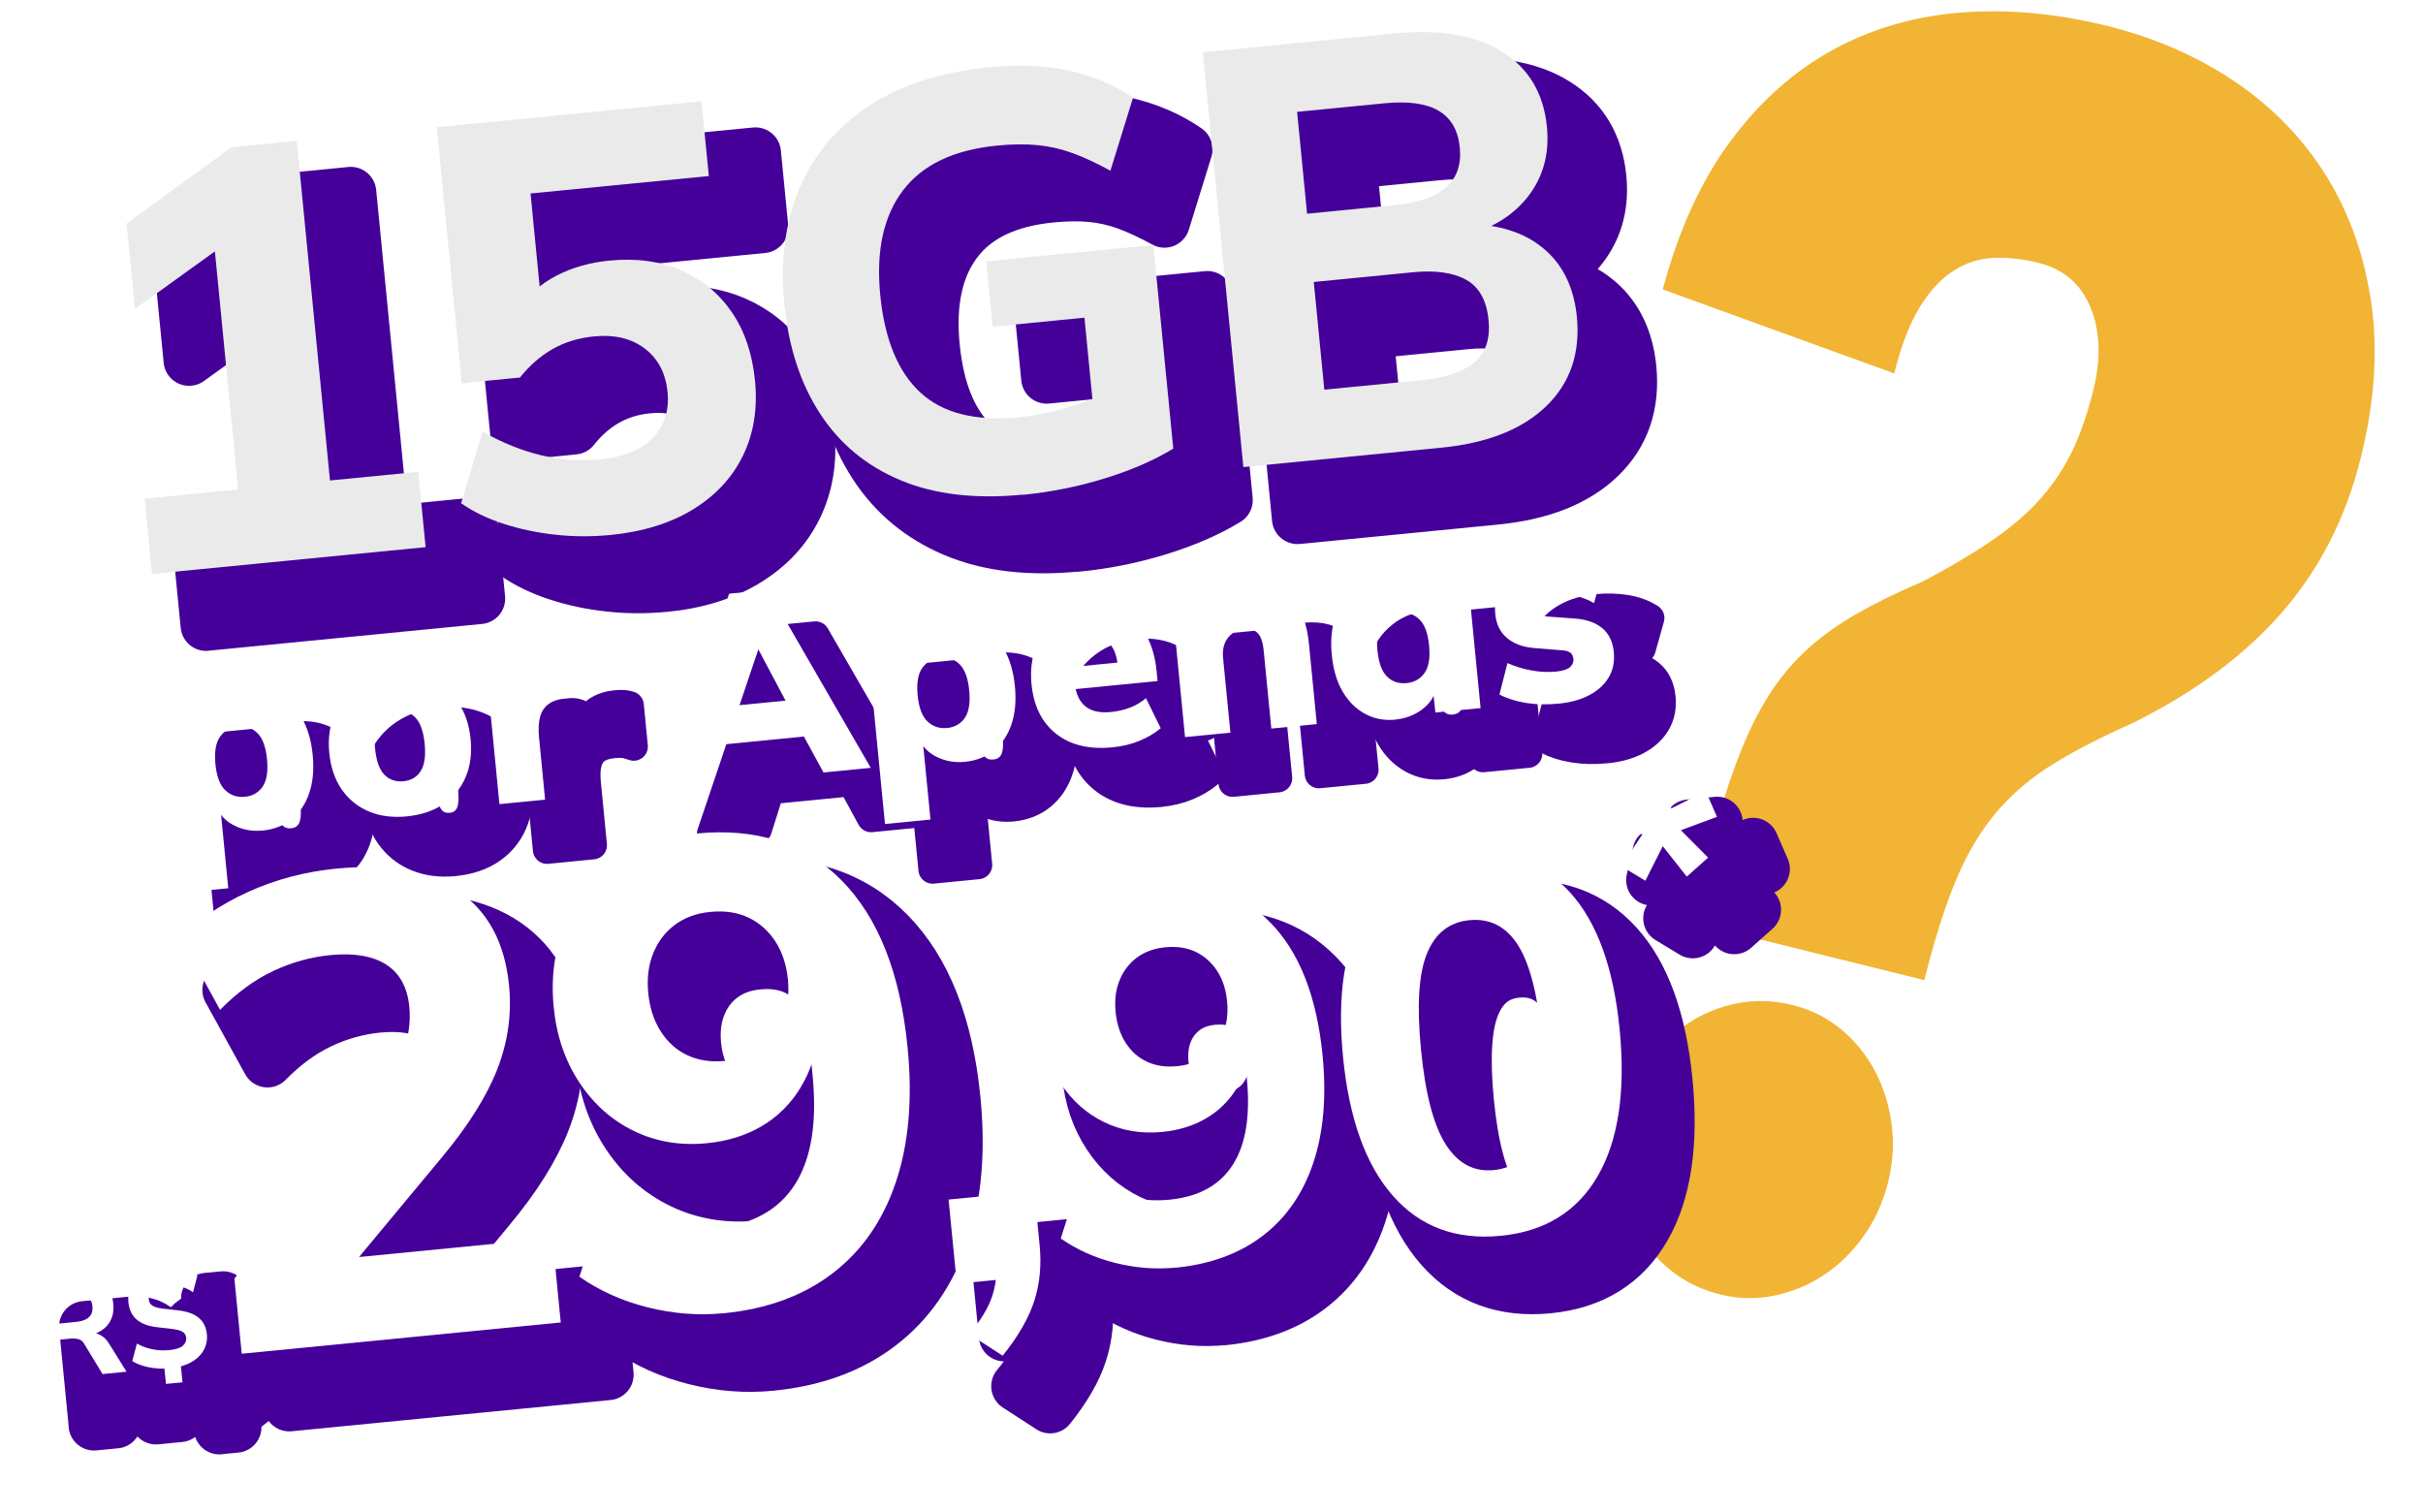<svg width="428" height="267" viewBox="0 0 428 267" fill="none" xmlns="http://www.w3.org/2000/svg">
<path d="M290.76 200.644C291.648 197.117 293.072 193.942 295.032 191.129C297.002 188.327 299.326 186.015 302.024 184.193C304.723 182.382 307.667 181.157 310.869 180.528C314.06 179.899 317.336 179.995 320.688 180.826C323.857 181.615 326.684 183.021 329.168 185.056C331.653 187.091 333.655 189.542 335.186 192.397C336.717 195.263 337.703 198.396 338.163 201.805C338.623 205.214 338.409 208.688 337.521 212.214C336.632 215.752 335.186 218.916 333.184 221.708C331.171 224.51 328.826 226.79 326.138 228.558C323.451 230.327 320.527 231.531 317.379 232.17C314.22 232.809 311.062 232.735 307.892 231.946C304.541 231.115 301.607 229.677 299.08 227.631C296.553 225.586 294.518 223.157 292.976 220.344C291.434 217.531 290.46 214.42 290.042 211.032C289.635 207.633 289.86 204.17 290.749 200.644H290.76ZM302.613 166.176C304.284 159.496 305.836 153.647 307.282 148.629C308.727 143.61 310.226 139.199 311.79 135.374C313.353 131.56 315.077 128.225 316.951 125.402C318.825 122.578 320.998 120.043 323.483 117.816C325.956 115.589 328.837 113.543 332.102 111.668C335.379 109.793 339.266 107.897 343.774 105.968C348.732 103.347 352.908 100.854 356.302 98.499C359.696 96.145 362.513 93.673 364.75 91.084C366.988 88.495 368.809 85.703 370.211 82.709C371.614 79.716 372.803 76.263 373.788 72.343C375.201 66.706 375.041 61.805 373.327 57.629C371.614 53.452 368.552 50.821 364.151 49.734C361.42 49.052 358.808 48.764 356.302 48.849C353.796 48.945 351.441 49.67 349.224 51.055C347.008 52.429 345.005 54.571 343.196 57.469C341.397 60.367 339.876 64.299 338.634 69.263L297.741 54.422C300.547 43.97 304.519 35.244 309.691 28.265C314.852 21.286 320.87 15.906 327.755 12.134C334.64 8.363 342.2 6.157 350.456 5.518C358.701 4.879 367.32 5.667 376.304 7.894C384.667 9.961 392.173 13.242 398.812 17.728C405.451 22.213 410.826 27.754 414.927 34.338C419.028 40.933 421.684 48.434 422.905 56.84C424.115 65.257 423.483 74.42 420.999 84.35C418.397 94.76 413.803 103.752 407.228 111.349C400.654 118.945 391.863 125.487 380.855 130.974C375.276 133.446 370.554 135.875 366.689 138.262C362.812 140.648 359.493 143.472 356.709 146.743C353.925 150.003 351.548 153.977 349.588 158.665C347.618 163.353 345.744 169.266 343.956 176.426L302.613 166.187V166.176Z" fill="white" stroke="white" stroke-width="9" stroke-miterlimit="10"/>
<path d="M286.722 197.34C287.611 193.814 289.035 190.639 290.995 187.826C292.954 185.024 295.289 182.712 297.987 180.89C300.685 179.079 303.63 177.853 306.832 177.225C310.023 176.596 313.299 176.703 316.651 177.523C319.82 178.312 322.647 179.718 325.131 181.753C327.616 183.788 329.618 186.238 331.149 189.094C332.68 191.96 333.665 195.092 334.126 198.502C334.586 201.911 334.372 205.385 333.483 208.911C332.595 212.448 331.149 215.613 329.147 218.404C327.134 221.206 324.789 223.486 322.101 225.255C319.413 227.024 316.49 228.228 313.342 228.867C310.183 229.506 307.024 229.432 303.855 228.643C300.503 227.812 297.569 226.374 295.042 224.328C292.515 222.283 290.481 219.853 288.939 217.041C287.397 214.228 286.423 211.117 286.005 207.718C285.598 204.319 285.823 200.856 286.712 197.33L286.722 197.34ZM298.576 162.873C300.246 156.193 301.799 150.344 303.245 145.325C304.69 140.307 306.189 135.896 307.753 132.071C309.316 128.257 311.04 124.922 312.914 122.099C314.788 119.265 316.961 116.739 319.435 114.513C321.908 112.286 324.789 110.24 328.055 108.365C331.331 106.49 335.218 104.593 339.726 102.665C344.684 100.044 348.86 97.551 352.254 95.196C355.649 92.841 358.465 90.37 360.703 87.781C362.941 85.192 364.761 82.4 366.164 79.406C367.566 76.412 368.755 72.96 369.74 69.039C371.153 63.403 370.993 58.502 369.28 54.325C367.566 50.149 364.504 47.517 360.103 46.431C357.373 45.759 354.76 45.461 352.254 45.546C349.759 45.632 347.393 46.367 345.187 47.752C342.971 49.126 340.957 51.268 339.159 54.166C337.36 57.064 335.839 60.995 334.597 65.96L293.704 51.118C296.509 40.666 300.482 31.941 305.654 24.962C310.815 17.983 316.833 12.603 323.718 8.831C330.603 5.059 338.163 2.854 346.418 2.215C354.663 1.575 363.283 2.364 372.267 4.591C380.63 6.668 388.136 9.939 394.775 14.425C401.414 18.91 406.789 24.45 410.89 31.035C414.991 37.63 417.647 45.131 418.867 53.537C420.077 61.954 419.446 71.117 416.961 81.047C414.359 91.456 409.766 100.449 403.191 108.045C396.617 115.642 387.826 122.184 376.818 127.671C371.239 130.143 366.517 132.572 362.651 134.959C358.775 137.345 355.456 140.169 352.672 143.439C349.888 146.7 347.511 150.674 345.551 155.362C343.581 160.05 341.707 165.963 339.919 173.123L298.565 162.884L298.576 162.873Z" fill="#F1B434"/>
<g filter="url(#filter0_d_2757_137)">
<path d="M29.399 103.469L28.093 90.165L44.613 88.545L40.068 42.082L47.659 41.343L26.392 56.651L24.915 41.575L43.428 28.109L54.968 26.975L60.839 86.955L76.427 85.426L77.733 98.731L29.409 103.459L29.399 103.469Z" fill="#440099" stroke="#440099" stroke-width="9" stroke-linejoin="round"/>
<path d="M110.357 96.594C107.098 96.908 103.869 96.898 100.65 96.544C97.431 96.2 94.374 95.552 91.489 94.61C88.594 93.668 86.104 92.463 83.999 90.985L87.794 78.339C91.277 80.303 94.728 81.701 98.17 82.521C101.611 83.341 105.124 83.574 108.727 83.219C112.746 82.825 115.783 81.569 117.848 79.443C119.913 77.317 120.783 74.623 120.469 71.363C120.145 68.032 118.809 65.47 116.461 63.678C114.113 61.876 111.106 61.157 107.432 61.522C104.729 61.785 102.3 62.534 100.144 63.759C97.988 64.984 96.075 66.655 94.394 68.781L84.11 69.794L79.686 24.576L126.452 20L127.747 33.202L96.257 36.28L98.2 56.135L94.354 56.51C95.933 54.12 98.109 52.207 100.873 50.779C103.636 49.352 106.754 48.471 110.215 48.137C114.922 47.671 119.123 48.248 122.818 49.838C126.502 51.437 129.488 53.888 131.776 57.198C134.054 60.509 135.43 64.549 135.906 69.338C136.392 74.259 135.683 78.663 133.79 82.561C131.897 86.459 128.952 89.628 124.964 92.079C120.975 94.529 116.097 96.048 110.347 96.605L110.357 96.594Z" fill="#440099" stroke="#440099" stroke-width="9" stroke-linejoin="round"/>
<path d="M183.208 89.466C174.826 90.286 167.619 89.436 161.607 86.915C155.594 84.394 150.846 80.465 147.395 75.139C143.933 69.814 141.838 63.374 141.099 55.821C140.34 48.065 141.261 41.181 143.852 35.197C146.443 29.203 150.553 24.383 156.181 20.718C161.799 17.053 168.803 14.815 177.185 13.995C182.519 13.469 187.277 13.671 191.457 14.592C195.638 15.514 199.383 17.104 202.683 19.372L198.695 32.25C196.326 30.944 194.13 29.922 192.095 29.172C190.06 28.423 187.985 27.947 185.87 27.735C183.754 27.522 181.345 27.552 178.642 27.816C171.02 28.565 165.493 31.197 162.052 35.733C158.61 40.269 157.274 46.415 158.033 54.181C158.803 62.017 161.161 67.769 165.129 71.434C169.087 75.109 174.948 76.557 182.712 75.797C185.202 75.555 187.783 75.038 190.425 74.258C193.067 73.479 195.749 72.527 198.431 71.424L196.022 77.853L194.099 58.211L177.883 59.8L176.749 48.258L206.266 45.372L209.789 81.336C206.357 83.421 202.298 85.183 197.612 86.621C192.925 88.059 188.127 89.021 183.208 89.496V89.466Z" fill="#440099" stroke="#440099" stroke-width="9" stroke-linejoin="round"/>
<path d="M222.178 84.596L215.011 11.312L248.789 8.002C256.827 7.212 263.193 8.285 267.89 11.221C272.587 14.158 275.219 18.572 275.796 24.454C276.231 28.889 275.3 32.757 273.002 36.068C270.704 39.368 267.354 41.768 262.951 43.246L262.799 41.687C268.133 41.93 272.395 43.479 275.583 46.314C278.762 49.149 280.594 53.068 281.09 58.059C281.717 64.509 279.905 69.774 275.654 73.864C271.403 77.954 265.228 80.395 257.12 81.184L222.198 84.606L222.178 84.596ZM233.434 39.844L248.81 38.336C253.031 37.921 256.098 36.868 258.001 35.177C259.894 33.486 260.703 31.157 260.41 28.17C260.116 25.123 258.871 22.956 256.675 21.66C254.488 20.374 251.279 19.929 247.048 20.344L231.673 21.852L233.434 39.834V39.844ZM236.471 70.918L253.932 69.207C257.95 68.812 260.956 67.779 262.971 66.118C264.975 64.448 265.815 61.957 265.491 58.626C265.157 55.163 263.831 52.784 261.544 51.508C259.246 50.233 256.098 49.787 252.079 50.182L234.618 51.893L236.481 70.918H236.471Z" fill="#440099" stroke="#440099" stroke-width="9" stroke-linejoin="round"/>
</g>
<g filter="url(#filter1_d_2757_137)">
<path d="M44.087 241.33L42.791 228.056L66.194 198.259C69.129 194.603 71.174 191.363 72.348 188.549C73.522 185.734 73.968 182.889 73.684 180.013C73.35 176.601 71.994 174.121 69.605 172.592C67.226 171.063 63.937 170.506 59.746 170.911C56.254 171.255 52.883 172.187 49.623 173.726C46.364 175.265 43.236 177.543 40.25 180.58L33.246 167.864C36.383 164.654 40.362 161.961 45.2 159.754C50.038 157.556 55.211 156.19 60.718 155.653C69.949 154.752 77.166 156.078 82.379 159.642C87.582 163.206 90.558 168.755 91.297 176.287C91.793 181.33 91.095 186.261 89.222 191.07C87.339 195.879 84.09 201.053 79.464 206.601L60.545 229.372L60.09 224.715L98.97 220.908L100.427 235.812L44.097 241.33H44.087Z" fill="#440099" stroke="#440099" stroke-width="9" stroke-linejoin="round"/>
<path d="M129.165 234.171C124.741 234.607 120.277 234.262 115.783 233.128C111.289 232.005 107.27 230.202 103.737 227.722L108.131 213.77C111.248 215.977 114.467 217.496 117.808 218.346C121.138 219.197 124.478 219.46 127.818 219.126C134.256 218.498 138.923 215.926 141.808 211.411C144.692 206.895 145.735 200.486 144.925 192.183L144.207 184.853L145.948 184.681C145.593 188.245 144.53 191.464 142.779 194.34C141.018 197.215 138.74 199.473 135.926 201.124C133.112 202.774 129.883 203.776 126.229 204.131C121.573 204.586 117.291 203.867 113.384 201.984C109.477 200.091 106.258 197.236 103.727 193.408C101.197 189.581 99.689 185.147 99.193 180.104C98.656 174.596 99.385 169.625 101.379 165.2C103.373 160.776 106.369 157.171 110.368 154.387C114.366 151.603 119.042 149.952 124.397 149.426C135.026 148.383 143.579 151.157 150.067 157.728C156.546 164.309 160.433 174.151 161.708 187.263C162.599 196.345 161.9 204.272 159.623 211.036C157.345 217.799 153.62 223.166 148.448 227.114C143.275 231.073 136.848 233.422 129.165 234.171ZM129.387 189.601C131.948 189.348 134.084 188.609 135.815 187.384C137.536 186.159 138.821 184.488 139.672 182.362C140.522 180.246 140.816 177.867 140.562 175.224C140.299 172.582 139.55 170.324 138.315 168.451C137.08 166.577 135.491 165.18 133.558 164.269C131.624 163.358 129.387 163.034 126.827 163.287C124.417 163.52 122.363 164.269 120.642 165.535C118.921 166.8 117.635 168.471 116.785 170.557C115.935 172.642 115.631 175.001 115.894 177.634C116.147 180.276 116.907 182.555 118.152 184.468C119.397 186.382 120.986 187.779 122.909 188.65C124.832 189.52 126.999 189.834 129.408 189.601H129.387Z" fill="#440099" stroke="#440099" stroke-width="9" stroke-linejoin="round"/>
<path d="M178.501 241.674L172.59 237.847C174.604 235.457 175.95 233.25 176.629 231.215C177.307 229.18 177.54 227.074 177.327 224.907L180.718 227.955L170.403 228.967L168.946 214.094L184.089 212.615L185.03 222.184C185.374 225.717 185.05 228.998 184.069 232.035C183.087 235.072 181.224 238.282 178.491 241.684L178.501 241.674Z" fill="#440099" stroke="#440099" stroke-width="9" stroke-linejoin="round"/>
<path d="M209.06 226.112C205.528 226.456 201.965 226.183 198.381 225.282C194.788 224.381 191.589 222.943 188.765 220.969L192.267 209.831C194.758 211.593 197.329 212.808 199.991 213.486C202.653 214.165 205.315 214.367 207.977 214.114C213.119 213.608 216.844 211.553 219.142 207.958C221.45 204.354 222.28 199.241 221.622 192.609L221.045 186.757L222.442 186.625C222.159 189.47 221.319 192.032 219.912 194.33C218.505 196.628 216.682 198.431 214.435 199.747C212.188 201.063 209.607 201.863 206.702 202.147C202.987 202.511 199.566 201.944 196.448 200.425C193.33 198.917 190.759 196.639 188.745 193.581C186.72 190.523 185.516 186.99 185.121 182.96C184.686 178.566 185.273 174.597 186.862 171.063C188.451 167.529 190.85 164.654 194.039 162.437C197.227 160.219 200.963 158.893 205.234 158.478C213.717 157.648 220.549 159.855 225.722 165.099C230.894 170.344 233.992 178.211 235.014 188.68C235.723 195.93 235.166 202.258 233.354 207.654C231.542 213.051 228.566 217.334 224.436 220.493C220.306 223.652 215.174 225.525 209.04 226.132L209.06 226.112ZM209.232 190.543C211.277 190.341 212.988 189.754 214.364 188.772C215.741 187.789 216.763 186.453 217.442 184.762C218.12 183.071 218.353 181.168 218.15 179.062C217.948 176.956 217.351 175.154 216.359 173.655C215.367 172.157 214.101 171.043 212.563 170.324C211.024 169.605 209.232 169.342 207.188 169.534C205.265 169.727 203.625 170.324 202.248 171.326C200.882 172.339 199.849 173.675 199.171 175.336C198.493 176.996 198.25 178.879 198.462 180.985C198.665 183.091 199.272 184.914 200.264 186.443C201.256 187.972 202.521 189.085 204.06 189.774C205.599 190.472 207.329 190.726 209.243 190.533L209.232 190.543Z" fill="#440099" stroke="#440099" stroke-width="9" stroke-linejoin="round"/>
<path d="M266.474 220.493C258.609 221.262 252.262 218.913 247.444 213.446C242.626 207.978 239.68 199.787 238.617 188.883C237.554 177.978 238.86 169.483 242.545 163.398C246.229 157.313 251.979 153.891 259.783 153.122C267.648 152.352 273.964 154.6 278.732 159.855C283.5 165.109 286.415 173.159 287.478 184.003C288.551 194.968 287.265 203.604 283.631 209.902C279.997 216.2 274.278 219.733 266.474 220.493ZM265.249 208.889C268.843 208.535 271.343 206.49 272.76 202.754C274.177 199.018 274.501 193.277 273.752 185.531C272.993 177.786 271.566 172.298 269.47 169.058C267.375 165.828 264.52 164.38 260.937 164.735C257.404 165.079 254.914 167.043 253.447 170.628C251.979 174.212 251.635 179.872 252.394 187.617C253.153 195.363 254.6 200.931 256.746 204.313C258.892 207.705 261.727 209.224 265.259 208.879L265.249 208.889Z" fill="#440099" stroke="#440099" stroke-width="9" stroke-linejoin="round"/>
<path d="M292.012 157.769L287.761 155.197L291.506 149.568L284.745 148.444L285.858 143.604L292.407 145.467L291.365 138.714L296.335 138.228L296.567 145.012L302.681 141.954L304.665 146.49L298.288 148.849L303.107 153.689L299.331 157.05L295.09 151.674L292.023 157.769H292.012Z" fill="#440099" stroke="#440099" stroke-width="9" stroke-linejoin="round"/>
</g>
<g filter="url(#filter2_d_2757_137)">
<path d="M9.63 244.701L7.93 227.317L15.815 226.547C17.769 226.355 19.327 226.669 20.471 227.499C21.625 228.319 22.283 229.565 22.445 231.225C22.546 232.309 22.405 233.27 22 234.09C21.595 234.921 20.967 235.589 20.107 236.095C19.246 236.601 18.194 236.915 16.959 237.037L17.181 236.47L18.214 236.369C18.922 236.298 19.57 236.429 20.168 236.753C20.765 237.077 21.271 237.573 21.686 238.252L24.783 243.223L20.542 243.638L17.303 238.302C17.06 237.857 16.726 237.584 16.291 237.472C15.855 237.361 15.37 237.33 14.823 237.381L12.799 237.584L13.457 244.337L9.61 244.712L9.63 244.701ZM12.546 234.759L15.926 234.425C16.928 234.323 17.677 234.05 18.163 233.584C18.649 233.118 18.852 232.491 18.771 231.681C18.69 230.871 18.366 230.304 17.809 229.96C17.242 229.615 16.463 229.494 15.461 229.595L12.08 229.929L12.556 234.759H12.546Z" fill="#440099" stroke="#440099" stroke-width="9" stroke-linejoin="round"/>
<path d="M31.757 245.4L31.433 242.119L32.131 242.646C30.947 242.727 29.793 242.656 28.689 242.433C27.576 242.21 26.625 241.846 25.805 241.35L26.625 238.262C27.414 238.717 28.305 239.051 29.297 239.254C30.289 239.456 31.301 239.517 32.334 239.416C33.487 239.305 34.287 239.041 34.733 238.646C35.178 238.241 35.38 237.776 35.33 237.229C35.289 236.783 35.077 236.439 34.702 236.196C34.328 235.953 33.71 235.781 32.83 235.68L30.056 235.356C28.507 235.153 27.333 234.698 26.523 233.969C25.714 233.24 25.248 232.237 25.116 230.952C25.015 229.969 25.177 229.058 25.572 228.238C25.967 227.418 26.584 226.729 27.404 226.183C28.224 225.626 29.206 225.241 30.36 225.008L29.783 225.464L29.479 222.335L32.414 222.052L32.718 225.18L32.06 224.826C33.032 224.785 33.994 224.877 34.935 225.099C35.876 225.322 36.676 225.707 37.324 226.223L36.544 229.19C35.886 228.704 35.137 228.37 34.307 228.187C33.477 228.005 32.597 227.955 31.676 228.046C30.674 228.147 29.914 228.42 29.408 228.866C28.892 229.311 28.669 229.848 28.73 230.476C28.77 230.921 28.973 231.265 29.327 231.529C29.681 231.782 30.279 231.964 31.119 232.065L33.892 232.389C35.482 232.561 36.706 232.997 37.547 233.695C38.387 234.394 38.873 235.366 38.994 236.611C39.085 237.563 38.933 238.444 38.528 239.234C38.123 240.023 37.526 240.692 36.737 241.228C35.947 241.765 34.996 242.16 33.892 242.413L34.358 241.795L34.682 245.096L31.747 245.38L31.757 245.4Z" fill="#440099" stroke="#440099" stroke-width="9" stroke-linejoin="round"/>
</g>
<g filter="url(#filter3_d_2757_137)">
<path d="M33.701 158.731L31.029 131.394C30.927 130.341 30.786 129.268 30.624 128.184C30.452 127.101 30.259 126.038 30.037 124.995L37.8 124.236L38.711 128.387L38.256 128.427C38.57 126.949 39.39 125.714 40.736 124.701C42.082 123.689 43.641 123.102 45.412 122.929C47.427 122.737 49.228 123.061 50.818 123.912C52.407 124.762 53.713 126.078 54.735 127.86C55.757 129.642 56.395 131.809 56.648 134.36C56.901 136.942 56.699 139.19 56.051 141.104C55.403 143.017 54.381 144.556 52.974 145.71C51.567 146.865 49.856 147.543 47.842 147.746C46.101 147.918 44.471 147.654 42.983 146.946C41.485 146.247 40.442 145.235 39.865 143.908L40.361 143.858L41.738 157.941L33.701 158.731ZM44.613 141.792C45.999 141.66 47.052 141.063 47.791 140C48.52 138.937 48.783 137.317 48.571 135.14C48.358 132.963 47.791 131.424 46.87 130.523C45.949 129.622 44.795 129.247 43.408 129.379C42.082 129.511 41.04 130.108 40.28 131.171C39.521 132.234 39.248 133.854 39.461 136.031C39.673 138.208 40.26 139.747 41.212 140.638C42.163 141.539 43.307 141.914 44.623 141.782L44.613 141.792Z" fill="#440099" stroke="#440099" stroke-width="5" stroke-linejoin="round"/>
<path d="M73.299 145.255C70.769 145.498 68.522 145.214 66.558 144.384C64.594 143.554 63.005 142.268 61.78 140.516C60.566 138.765 59.827 136.618 59.574 134.067C59.321 131.515 59.624 129.268 60.485 127.313C61.345 125.359 62.651 123.79 64.422 122.595C66.194 121.4 68.34 120.682 70.86 120.439C73.391 120.196 75.638 120.479 77.601 121.309C79.565 122.14 81.154 123.415 82.349 125.157C83.553 126.888 84.282 129.045 84.535 131.627C84.778 134.148 84.485 136.385 83.644 138.35C82.804 140.314 81.499 141.893 79.737 143.088C77.966 144.283 75.82 145.002 73.299 145.245V145.255ZM72.692 139.048C74.018 138.917 75.02 138.329 75.709 137.266C76.397 136.213 76.63 134.593 76.417 132.416C76.205 130.24 75.658 128.701 74.777 127.799C73.897 126.898 72.814 126.503 71.518 126.635C70.131 126.767 69.089 127.364 68.39 128.427C67.692 129.48 67.449 131.1 67.661 133.277C67.874 135.454 68.421 136.993 69.301 137.894C70.182 138.795 71.305 139.18 72.692 139.048Z" fill="#440099" stroke="#440099" stroke-width="5" stroke-linejoin="round"/>
<path d="M89.626 143.088L87.946 125.876C87.844 124.782 87.703 123.699 87.541 122.615C87.369 121.532 87.176 120.469 86.954 119.426L94.717 118.667L96.337 125.906L95.112 125.977C95.244 124.205 95.568 122.706 96.084 121.481C96.6 120.256 97.339 119.304 98.291 118.626C99.242 117.948 100.396 117.553 101.752 117.421C102.38 117.361 102.866 117.34 103.18 117.371C103.504 117.401 103.848 117.482 104.232 117.593L104.941 124.873C104.182 124.6 103.564 124.438 103.099 124.397C102.623 124.347 102.036 124.357 101.348 124.428C100.082 124.549 99.08 124.873 98.341 125.4C97.602 125.926 97.096 126.686 96.833 127.668C96.56 128.65 96.499 129.865 96.641 131.292L97.714 142.298L89.636 143.088H89.626Z" fill="#440099" stroke="#440099" stroke-width="5" stroke-linejoin="round"/>
<path d="M118.607 140.253L130.197 105.919L137.06 105.251L155.219 136.679L146.868 137.499L142.141 128.822L145.583 130.938L126.897 132.771L129.822 130.037L126.867 139.463L118.607 140.273V140.253ZM134.448 114.495L130.48 127.971L128.962 125.906L142.192 124.61L141.281 126.908L134.681 114.465L134.458 114.485L134.448 114.495Z" fill="#440099" stroke="#440099" stroke-width="5" stroke-linejoin="round"/>
<path d="M157.73 146.591L155.057 119.254C154.956 118.201 154.814 117.128 154.653 116.044C154.48 114.961 154.288 113.898 154.065 112.855L161.829 112.096L162.74 116.247L162.285 116.287C162.599 114.809 163.429 113.574 164.765 112.561C166.111 111.549 167.67 110.962 169.441 110.79C171.456 110.597 173.257 110.921 174.847 111.772C176.436 112.622 177.742 113.938 178.764 115.72C179.786 117.502 180.424 119.669 180.677 122.221C180.93 124.802 180.728 127.05 180.08 128.964C179.432 130.877 178.41 132.416 177.003 133.571C175.596 134.725 173.885 135.403 171.871 135.606C170.13 135.778 168.5 135.515 167.012 134.806C165.514 134.107 164.471 133.095 163.894 131.768L164.39 131.718L165.767 145.801L157.73 146.591ZM168.652 129.652C170.038 129.521 171.091 128.923 171.83 127.86C172.559 126.797 172.822 125.177 172.61 123C172.397 120.823 171.83 119.284 170.909 118.383C169.988 117.482 168.834 117.107 167.447 117.239C166.121 117.371 165.079 117.968 164.319 119.031C163.56 120.094 163.287 121.714 163.499 123.891C163.712 126.068 164.299 127.607 165.251 128.498C166.202 129.389 167.346 129.774 168.662 129.642L168.652 129.652Z" fill="#440099" stroke="#440099" stroke-width="5" stroke-linejoin="round"/>
<path d="M197.966 133.044C193.816 133.449 190.475 132.659 187.955 130.655C185.434 128.66 183.987 125.744 183.612 121.917C183.38 119.487 183.643 117.3 184.432 115.336C185.212 113.371 186.426 111.782 188.066 110.557C189.706 109.332 191.7 108.603 194.048 108.37C196.366 108.147 198.361 108.481 200.031 109.382C201.701 110.283 203.007 111.61 203.948 113.351C204.889 115.093 205.487 117.178 205.719 119.608L205.892 121.33L190.496 122.838L190.111 118.92L199.585 117.988L198.887 118.717C198.715 116.946 198.259 115.66 197.531 114.87C196.802 114.08 195.85 113.736 194.676 113.857C193.32 113.989 192.338 114.607 191.73 115.7C191.123 116.794 190.921 118.414 191.133 120.56L191.214 121.4C191.417 123.456 192.054 124.914 193.127 125.785C194.2 126.655 195.698 126.989 197.622 126.807C198.796 126.696 199.899 126.443 200.942 126.058C201.984 125.673 202.956 125.106 203.857 124.357L206.469 129.662C205.406 130.553 204.14 131.292 202.703 131.89C201.266 132.487 199.676 132.872 197.966 133.034V133.044Z" fill="#440099" stroke="#440099" stroke-width="5" stroke-linejoin="round"/>
<path d="M210.73 131.232L209.039 113.969C208.938 112.916 208.796 111.843 208.634 110.759C208.462 109.676 208.27 108.613 208.047 107.57L215.811 106.81L216.661 110.871L216.165 110.921C216.773 109.382 217.724 108.137 219.01 107.185C220.295 106.223 221.834 105.656 223.605 105.484C226.308 105.221 228.413 105.849 229.891 107.367C231.379 108.886 232.29 111.367 232.624 114.819L234.011 128.954L225.974 129.743L224.628 115.984C224.476 114.465 224.122 113.422 223.545 112.865C222.978 112.308 222.219 112.075 221.287 112.167C219.992 112.298 219 112.815 218.301 113.736C217.603 114.657 217.319 115.822 217.461 117.259L218.757 130.462L210.72 131.252L210.73 131.232Z" fill="#440099" stroke="#440099" stroke-width="5" stroke-linejoin="round"/>
<path d="M247.889 128.154C245.935 128.346 244.154 128.012 242.544 127.141C240.935 126.271 239.619 124.975 238.586 123.223C237.554 121.471 236.906 119.305 236.653 116.723C236.4 114.171 236.612 111.924 237.291 109.97C237.969 108.015 239.011 106.476 240.439 105.332C241.856 104.188 243.536 103.52 245.459 103.338C247.261 103.166 248.921 103.439 250.44 104.168C251.958 104.897 253.011 105.96 253.598 107.347L253.142 107.388L253.223 103.145L260.987 102.386C260.967 103.459 260.987 104.532 261.027 105.636C261.068 106.73 261.149 107.803 261.25 108.866L262.941 126.129L254.954 126.908L254.519 122.899L255.015 122.848C254.701 124.266 253.861 125.461 252.515 126.433C251.168 127.415 249.62 127.992 247.879 128.154H247.889ZM249.903 121.694C251.259 121.563 252.312 120.965 253.051 119.902C253.8 118.839 254.063 117.219 253.851 115.042C253.638 112.865 253.061 111.326 252.12 110.435C251.178 109.534 250.035 109.16 248.678 109.291C247.322 109.423 246.269 110.02 245.53 111.083C244.781 112.146 244.518 113.766 244.731 115.943C244.943 118.12 245.51 119.659 246.431 120.56C247.352 121.461 248.506 121.836 249.893 121.704L249.903 121.694Z" fill="#440099" stroke="#440099" stroke-width="5" stroke-linejoin="round"/>
<path d="M276.738 125.329C274.633 125.532 272.689 125.491 270.918 125.197C269.136 124.904 267.598 124.408 266.282 123.719L267.699 118.161C268.944 118.728 270.32 119.163 271.839 119.457C273.357 119.75 274.835 119.821 276.282 119.679C277.457 119.568 278.277 119.305 278.732 118.9C279.198 118.495 279.4 117.999 279.339 117.401C279.289 116.905 279.096 116.541 278.752 116.308C278.408 116.075 277.902 115.943 277.234 115.913L272.274 115.508C270.31 115.326 268.741 114.728 267.567 113.706C266.393 112.693 265.715 111.296 265.543 109.524C265.381 107.904 265.664 106.456 266.393 105.18C267.122 103.905 268.235 102.842 269.723 102.001C271.221 101.161 273.023 100.645 275.129 100.432C276.87 100.26 278.56 100.31 280.2 100.574C281.84 100.837 283.267 101.363 284.502 102.153L282.983 107.58C281.981 106.993 280.838 106.547 279.552 106.264C278.266 105.98 277.082 105.889 275.999 106.001C274.703 106.122 273.803 106.406 273.296 106.831C272.79 107.256 272.568 107.762 272.628 108.36C272.669 108.795 272.861 109.149 273.205 109.413C273.549 109.676 274.045 109.858 274.693 109.949L279.653 110.314C281.637 110.466 283.237 111.023 284.421 111.984C285.605 112.956 286.293 114.354 286.476 116.186C286.648 117.897 286.354 119.396 285.595 120.672C284.836 121.957 283.702 123 282.184 123.81C280.665 124.62 278.854 125.127 276.748 125.329H276.738Z" fill="#440099" stroke="#440099" stroke-width="5" stroke-linejoin="round"/>
</g>
<path d="M26.858 101.383L25.552 88.079L42.072 86.459L37.527 39.996L45.109 39.257L23.842 54.566L22.364 39.489L40.877 26.023L52.417 24.889L58.288 84.869L73.876 83.34L75.182 96.645L26.858 101.373V101.383Z" fill="#EAEAEA"/>
<path d="M107.806 94.498C104.547 94.812 101.307 94.802 98.099 94.448C94.88 94.103 91.823 93.455 88.938 92.514C86.043 91.572 83.553 90.367 81.448 88.889L85.243 76.243C88.725 78.207 92.177 79.605 95.619 80.425C99.06 81.245 102.573 81.478 106.176 81.123C110.195 80.728 113.232 79.473 115.297 77.347C117.361 75.221 118.232 72.527 117.918 69.267C117.594 65.936 116.258 63.374 113.91 61.582C111.561 59.78 108.555 59.061 104.881 59.426C102.178 59.689 99.749 60.438 97.603 61.663C95.447 62.888 93.534 64.569 91.853 66.685L81.569 67.688L77.145 22.47L123.911 17.893L125.206 31.096L93.716 34.174L95.659 54.029L91.813 54.404C93.392 52.014 95.568 50.101 98.332 48.673C101.095 47.245 104.213 46.364 107.674 46.03C112.381 45.565 116.582 46.142 120.277 47.731C123.961 49.331 126.947 51.781 129.235 55.092C131.512 58.403 132.889 62.443 133.365 67.232C133.851 72.153 133.142 76.557 131.249 80.455C129.356 84.353 126.411 87.522 122.423 89.972C118.434 92.423 113.555 93.931 107.806 94.498Z" fill="#EAEAEA"/>
<path d="M180.657 87.37C172.275 88.191 165.079 87.34 159.056 84.819C153.033 82.298 148.296 78.369 144.844 73.044C141.382 67.718 139.287 61.279 138.548 53.725C137.789 45.97 138.71 39.085 141.301 33.101C143.892 27.107 148.002 22.288 153.63 18.622C159.248 14.957 166.253 12.72 174.634 11.899C179.968 11.373 184.726 11.575 188.906 12.497C193.087 13.418 196.832 15.008 200.132 17.276L196.144 30.155C193.775 28.849 191.579 27.826 189.544 27.077C187.51 26.327 185.434 25.852 183.319 25.639C181.203 25.426 178.784 25.457 176.092 25.72C168.469 26.469 162.943 29.102 159.501 33.638C156.06 38.173 154.723 44.319 155.483 52.085C156.252 59.922 158.61 65.673 162.578 69.338C166.536 73.003 172.397 74.461 180.161 73.702C182.651 73.459 185.232 72.942 187.874 72.163C190.516 71.383 193.198 70.431 195.891 69.328L193.482 75.757L191.558 56.115L175.343 57.705L174.209 46.162L203.726 43.276L207.248 79.24C203.817 81.326 199.758 83.088 195.071 84.525C190.384 85.963 185.586 86.925 180.667 87.401L180.657 87.37Z" fill="#EAEAEA"/>
<path d="M219.627 82.51L212.46 9.226L246.239 5.916C254.276 5.126 260.643 6.199 265.339 9.135C270.036 12.072 272.668 16.486 273.245 22.369C273.68 26.803 272.749 30.671 270.451 33.972C268.153 37.272 264.803 39.672 260.4 41.15L260.248 39.591C265.582 39.834 269.844 41.383 273.032 44.218C276.211 47.053 278.043 50.971 278.539 55.953C279.167 62.402 277.355 67.667 273.113 71.758C268.862 75.848 262.687 78.288 254.579 79.078L219.657 82.5L219.627 82.51ZM230.883 37.748L246.259 36.24C250.48 35.825 253.547 34.772 255.45 33.081C257.343 31.39 258.153 29.061 257.859 26.074C257.566 23.027 256.32 20.86 254.124 19.564C251.938 18.278 248.729 17.833 244.498 18.248L229.122 19.756L230.883 37.738V37.748ZM233.92 68.832L251.381 67.121C255.399 66.726 258.416 65.693 260.42 64.032C262.424 62.362 263.264 59.871 262.94 56.54C262.606 53.077 261.28 50.708 258.993 49.422C256.695 48.147 253.547 47.701 249.528 48.096L232.067 49.807L233.93 68.832H233.92Z" fill="#EAEAEA"/>
<path d="M42.7 239.122L41.404 225.848L64.807 196.051C67.742 192.396 69.787 189.156 70.961 186.341C72.135 183.526 72.581 180.681 72.297 177.806C71.963 174.393 70.607 171.923 68.228 170.384C65.849 168.855 62.559 168.298 58.369 168.703C54.877 169.048 51.506 169.979 48.247 171.518C44.987 173.057 41.859 175.335 38.873 178.373L31.869 165.656C34.996 162.446 38.985 159.753 43.823 157.546C48.662 155.349 53.834 153.982 59.341 153.435C68.572 152.534 75.789 153.86 81.002 157.424C86.205 160.988 89.181 166.537 89.92 174.069C90.416 179.112 89.718 184.043 87.845 188.852C85.962 193.661 82.713 198.835 78.087 204.383L59.169 227.154L58.713 222.497L97.593 218.69L99.05 233.594L42.72 239.112L42.7 239.122Z" fill="white"/>
<path d="M127.778 231.964C123.355 232.399 118.891 232.045 114.396 230.921C109.902 229.797 105.883 227.995 102.351 225.514L106.744 211.572C109.862 213.779 113.08 215.298 116.421 216.149C119.751 216.999 123.091 217.262 126.432 216.928C132.87 216.3 137.536 213.729 140.421 209.213C143.306 204.697 144.348 198.288 143.538 189.986L142.82 182.655L144.561 182.483C144.207 186.047 143.144 189.267 141.393 192.142C139.631 195.018 137.354 197.276 134.54 198.926C131.726 200.576 128.497 201.579 124.843 201.933C120.186 202.389 115.905 201.67 111.997 199.787C108.09 197.893 104.871 195.038 102.341 191.211C99.81 187.384 98.302 182.949 97.806 177.907C97.269 172.399 97.998 167.428 99.992 163.003C101.986 158.578 104.983 154.974 108.981 152.19C112.979 149.405 117.656 147.755 123.01 147.228C133.639 146.186 142.192 148.96 148.681 155.531C155.159 162.112 159.046 171.953 160.321 185.065C161.212 194.147 160.514 202.075 158.236 208.838C155.959 215.602 152.234 220.968 147.061 224.917C141.889 228.876 135.461 231.225 127.778 231.974V231.964ZM128.001 187.394C130.562 187.141 132.697 186.402 134.428 185.176C136.149 183.951 137.435 182.281 138.285 180.155C139.135 178.038 139.429 175.659 139.176 173.017C138.923 170.384 138.164 168.116 136.929 166.243C135.694 164.37 134.104 162.973 132.171 162.061C130.238 161.15 128.001 160.826 125.44 161.079C123.031 161.312 120.976 162.061 119.255 163.327C117.534 164.593 116.249 166.263 115.398 168.349C114.548 170.435 114.245 172.794 114.508 175.426C114.771 178.069 115.52 180.347 116.765 182.261C118.01 184.174 119.599 185.571 121.522 186.442C123.446 187.313 125.612 187.627 128.021 187.394H128.001Z" fill="white"/>
<path d="M177.114 239.466L171.202 235.639C173.216 233.249 174.563 231.042 175.241 229.007C175.919 226.972 176.152 224.866 175.939 222.699L179.33 225.747L169.016 226.759L167.558 211.886L182.701 210.407L183.642 219.976C183.987 223.509 183.663 226.79 182.681 229.827C181.699 232.865 179.836 236.074 177.103 239.476L177.114 239.466Z" fill="white"/>
<path d="M207.673 223.904C204.14 224.248 200.577 223.975 196.994 223.074C193.4 222.173 190.202 220.735 187.377 218.761L190.88 207.623C193.37 209.385 195.941 210.6 198.603 211.278C201.265 211.957 203.927 212.169 206.59 211.906C211.732 211.4 215.457 209.345 217.755 205.75C220.062 202.146 220.892 197.033 220.235 190.401L219.658 184.549L221.054 184.417C220.771 187.262 219.931 189.824 218.524 192.122C217.127 194.42 215.295 196.223 213.048 197.539C210.801 198.855 208.219 199.655 205.314 199.938C201.599 200.303 198.178 199.726 195.06 198.217C191.943 196.709 189.372 194.431 187.357 191.373C185.333 188.315 184.128 184.782 183.733 180.752C183.298 176.358 183.885 172.389 185.474 168.855C187.064 165.321 189.453 162.446 192.651 160.229C195.84 158.011 199.575 156.685 203.846 156.27C212.329 155.44 219.162 157.647 224.334 162.891C229.507 168.136 232.604 176.003 233.626 186.472C234.335 193.722 233.778 200.05 231.966 205.446C230.154 210.843 227.178 215.126 223.049 218.285C218.919 221.444 213.787 223.317 207.652 223.924L207.673 223.904ZM207.845 188.335C209.889 188.133 211.6 187.546 212.967 186.564C214.343 185.581 215.366 184.245 216.044 182.554C216.722 180.863 216.955 178.96 216.752 176.854C216.55 174.748 215.953 172.946 214.961 171.447C213.969 169.949 212.703 168.835 211.165 168.116C209.626 167.387 207.835 167.124 205.79 167.326C203.867 167.519 202.227 168.116 200.85 169.118C199.484 170.131 198.451 171.467 197.773 173.128C197.095 174.788 196.852 176.671 197.065 178.777C197.267 180.883 197.874 182.706 198.866 184.235C199.858 185.764 201.124 186.877 202.662 187.566C204.201 188.264 205.932 188.518 207.845 188.325V188.335Z" fill="white"/>
<path d="M265.087 218.285C257.222 219.054 250.876 216.705 246.057 211.238C241.239 205.77 238.293 197.579 237.231 186.675C236.168 175.77 237.474 167.275 241.158 161.19C244.843 155.105 250.592 151.683 258.396 150.914C266.261 150.144 272.578 152.392 277.345 157.647C282.113 162.901 285.028 170.951 286.091 181.794C287.164 192.76 285.878 201.396 282.245 207.694C278.611 213.992 272.892 217.525 265.087 218.285ZM263.862 206.681C267.456 206.327 269.956 204.282 271.373 200.556C272.79 196.82 273.114 191.079 272.365 183.333C271.606 175.588 270.179 170.1 268.083 166.86C265.988 163.63 263.134 162.183 259.55 162.537C256.018 162.881 253.517 164.845 252.06 168.43C250.592 172.014 250.248 177.674 251.007 185.419C251.766 193.165 253.214 198.733 255.36 202.115C257.506 205.507 260.34 207.026 263.873 206.681H263.862Z" fill="white"/>
<path d="M290.625 155.561L286.374 152.989L290.119 147.36L283.357 146.236L284.481 141.396L291.03 143.259L289.988 136.506L294.958 136.02L295.19 142.804L301.304 139.746L303.288 144.282L296.911 146.641L301.719 151.481L297.954 154.842L293.713 149.466L290.645 155.551L290.625 155.561Z" fill="white"/>
<path d="M7.201 243.77L5.5 226.386L13.385 225.616C15.339 225.424 16.898 225.738 18.042 226.568C19.195 227.388 19.853 228.633 20.015 230.294C20.117 231.377 19.975 232.339 19.57 233.159C19.165 233.989 18.538 234.658 17.677 235.164C16.817 235.67 15.764 235.984 14.529 236.105L14.752 235.538L15.784 235.437C16.493 235.366 17.141 235.498 17.738 235.822C18.335 236.146 18.841 236.642 19.256 237.32L22.354 242.292L18.112 242.707L14.873 237.371C14.63 236.926 14.296 236.652 13.861 236.541C13.426 236.429 12.94 236.399 12.393 236.45L10.369 236.652L11.027 243.405L7.18 243.78L7.201 243.77ZM10.106 233.817L13.486 233.483C14.489 233.382 15.238 233.108 15.723 232.643C16.209 232.177 16.412 231.549 16.331 230.739C16.25 229.939 15.926 229.362 15.369 229.018C14.802 228.674 14.023 228.552 13.021 228.654L9.64 228.988L10.116 233.817H10.106Z" fill="white"/>
<path d="M29.318 244.468L28.994 241.188L29.693 241.714C28.508 241.795 27.354 241.724 26.251 241.502C25.138 241.279 24.186 240.914 23.366 240.418L24.186 237.32C24.976 237.776 25.866 238.11 26.858 238.312C27.85 238.525 28.863 238.576 29.895 238.474C31.049 238.363 31.849 238.11 32.294 237.705C32.739 237.3 32.942 236.834 32.891 236.287C32.851 235.842 32.638 235.498 32.264 235.255C31.889 235.012 31.272 234.839 30.391 234.738L27.617 234.414C26.069 234.222 24.895 233.756 24.085 233.027C23.275 232.298 22.809 231.296 22.678 230.01C22.577 229.028 22.728 228.117 23.133 227.296C23.538 226.476 24.146 225.788 24.955 225.241C25.775 224.684 26.757 224.299 27.911 224.067L27.334 224.522L27.03 221.394L29.966 221.11L30.27 224.239L29.612 223.884C30.583 223.844 31.545 223.935 32.486 224.168C33.428 224.401 34.227 224.775 34.875 225.292L34.096 228.258C33.438 227.772 32.689 227.438 31.859 227.256C31.029 227.074 30.148 227.023 29.227 227.114C28.225 227.215 27.466 227.489 26.96 227.934C26.443 228.38 26.221 228.916 26.281 229.544C26.322 229.99 26.524 230.334 26.879 230.597C27.233 230.85 27.83 231.033 28.67 231.134L31.444 231.458C33.033 231.63 34.258 232.065 35.098 232.764C35.938 233.462 36.424 234.434 36.545 235.68C36.636 236.632 36.485 237.512 36.08 238.302C35.675 239.102 35.078 239.76 34.288 240.297C33.499 240.833 32.547 241.228 31.444 241.481L31.909 240.864L32.233 244.165L29.298 244.448L29.318 244.468Z" fill="white"/>
<path d="M32.284 157.688L29.612 130.35C29.51 129.297 29.369 128.224 29.207 127.141C29.035 126.057 28.842 124.994 28.62 123.951L36.383 123.192L37.294 127.343L36.839 127.384C37.153 125.906 37.973 124.67 39.319 123.658C40.665 122.645 42.224 122.058 43.995 121.886C46.01 121.694 47.812 122.018 49.401 122.868C50.99 123.719 52.296 125.035 53.318 126.817C54.34 128.599 54.978 130.765 55.231 133.317C55.484 135.899 55.282 138.147 54.634 140.06C53.986 141.974 52.964 143.513 51.557 144.667C50.15 145.821 48.439 146.5 46.425 146.702C44.684 146.874 43.054 146.611 41.566 145.902C40.068 145.204 39.025 144.191 38.448 142.865L38.944 142.814L40.321 156.898L32.284 157.688ZM43.206 140.749C44.593 140.617 45.645 140.02 46.384 138.957C47.113 137.893 47.376 136.273 47.164 134.097C46.951 131.92 46.384 130.381 45.463 129.48C44.542 128.579 43.388 128.204 42.001 128.336C40.675 128.467 39.633 129.065 38.873 130.128C38.114 131.191 37.841 132.811 38.054 134.988C38.266 137.164 38.853 138.703 39.805 139.594C40.756 140.485 41.9 140.87 43.216 140.739L43.206 140.749Z" fill="white"/>
<path d="M71.892 144.201C69.362 144.444 67.115 144.161 65.151 143.331C63.187 142.5 61.598 141.214 60.373 139.463C59.158 137.711 58.419 135.565 58.166 133.013C57.913 130.462 58.217 128.214 59.077 126.26C59.938 124.306 61.243 122.736 63.015 121.542C64.786 120.347 66.932 119.628 69.453 119.385C71.983 119.142 74.22 119.426 76.194 120.256C78.158 121.086 79.747 122.362 80.942 124.103C82.146 125.835 82.875 127.991 83.128 130.573C83.371 133.094 83.077 135.332 82.237 137.296C81.397 139.26 80.091 140.84 78.33 142.035C76.559 143.229 74.413 143.948 71.892 144.191V144.201ZM71.285 137.995C72.611 137.863 73.613 137.276 74.301 136.213C74.99 135.16 75.222 133.54 75.01 131.363C74.797 129.186 74.251 127.647 73.37 126.746C72.489 125.845 71.406 125.45 70.111 125.582C68.724 125.713 67.681 126.311 66.983 127.374C66.284 128.427 66.041 130.047 66.254 132.224C66.467 134.4 67.013 135.939 67.894 136.84C68.775 137.742 69.898 138.126 71.285 137.995Z" fill="white"/>
<path d="M88.219 142.035L86.539 124.822C86.428 123.729 86.296 122.646 86.124 121.562C85.952 120.479 85.76 119.416 85.537 118.373L93.301 117.614L94.921 124.853L93.696 124.924C93.827 123.152 94.151 121.653 94.667 120.428C95.184 119.203 95.923 118.251 96.874 117.573C97.826 116.895 98.98 116.5 100.336 116.358C100.964 116.297 101.439 116.277 101.763 116.307C102.087 116.338 102.431 116.419 102.816 116.53L103.524 123.81C102.765 123.537 102.158 123.375 101.672 123.334C101.196 123.283 100.609 123.294 99.921 123.364C98.656 123.486 97.653 123.81 96.915 124.347C96.176 124.873 95.67 125.632 95.406 126.615C95.143 127.597 95.072 128.812 95.214 130.239L96.287 141.245L88.209 142.035H88.219Z" fill="white"/>
<path d="M117.2 139.2L128.79 104.866L135.653 104.198L153.812 135.626L145.461 136.446L140.734 127.769L144.176 129.885L125.49 131.718L128.415 128.984L125.46 138.41L117.2 139.22V139.2ZM133.041 113.442L129.073 126.919L127.555 124.853L140.785 123.557L139.874 125.855L133.274 113.412L133.051 113.432L133.041 113.442Z" fill="white"/>
<path d="M156.323 145.548L153.651 118.211C153.549 117.158 153.408 116.084 153.246 115.001C153.074 113.918 152.881 112.855 152.659 111.812L160.423 111.052L161.334 115.203L160.878 115.244C161.192 113.766 162.012 112.531 163.358 111.518C164.704 110.506 166.263 109.918 168.034 109.746C170.049 109.544 171.851 109.878 173.44 110.728C175.029 111.579 176.335 112.895 177.357 114.677C178.38 116.459 179.017 118.626 179.27 121.177C179.523 123.759 179.321 126.007 178.673 127.92C178.025 129.834 176.993 131.373 175.596 132.527C174.189 133.681 172.478 134.36 170.464 134.562C168.723 134.734 167.093 134.471 165.605 133.762C164.107 133.064 163.064 132.051 162.487 130.725L162.983 130.674L164.36 144.758L156.323 145.548ZM167.245 128.599C168.632 128.467 169.684 127.87 170.423 126.807C171.152 125.744 171.415 124.124 171.203 121.947C170.99 119.77 170.423 118.231 169.502 117.33C168.581 116.429 167.427 116.054 166.04 116.186C164.714 116.317 163.672 116.915 162.913 117.978C162.153 119.041 161.88 120.661 162.093 122.838C162.305 125.015 162.892 126.553 163.844 127.444C164.795 128.335 165.939 128.72 167.255 128.589L167.245 128.599Z" fill="white"/>
<path d="M196.56 132.001C192.41 132.406 189.069 131.616 186.549 129.611C184.028 127.617 182.581 124.701 182.206 120.874C181.973 118.444 182.237 116.257 183.016 114.292C183.795 112.328 185.01 110.739 186.65 109.513C188.29 108.288 190.284 107.559 192.632 107.327C194.95 107.104 196.944 107.438 198.614 108.339C200.285 109.24 201.59 110.566 202.532 112.308C203.473 114.049 204.07 116.135 204.303 118.565L204.475 120.297L189.079 121.805L188.695 117.887L198.169 116.955L197.461 117.684C197.288 115.912 196.833 114.627 196.104 113.837C195.375 113.047 194.424 112.703 193.25 112.824C191.893 112.956 190.911 113.574 190.304 114.667C189.697 115.761 189.504 117.381 189.707 119.527L189.788 120.367C189.99 122.423 190.628 123.881 191.701 124.751C192.774 125.622 194.272 125.956 196.195 125.774C197.369 125.663 198.473 125.41 199.515 125.025C200.558 124.64 201.53 124.073 202.42 123.324L205.032 128.629C203.969 129.52 202.714 130.259 201.267 130.857C199.819 131.454 198.24 131.839 196.529 132.001H196.56Z" fill="white"/>
<path d="M209.323 130.179L207.633 112.916C207.531 111.863 207.39 110.79 207.228 109.706C207.056 108.623 206.863 107.56 206.641 106.517L214.404 105.757L215.255 109.818L214.759 109.868C215.366 108.329 216.318 107.084 217.603 106.132C218.889 105.17 220.427 104.613 222.199 104.431C224.901 104.168 227.007 104.796 228.485 106.314C229.973 107.833 230.884 110.314 231.218 113.766L232.604 127.901L224.567 128.69L223.221 114.931C223.069 113.412 222.715 112.369 222.138 111.812C221.571 111.255 220.812 111.022 219.881 111.114C218.585 111.235 217.593 111.762 216.884 112.683C216.186 113.604 215.903 114.769 216.044 116.206L217.34 129.409L209.303 130.199L209.323 130.179Z" fill="white"/>
<path d="M246.482 127.111C244.529 127.303 242.747 126.969 241.138 126.098C239.528 125.227 238.213 123.931 237.18 122.18C236.137 120.428 235.5 118.261 235.247 115.68C234.994 113.128 235.206 110.88 235.884 108.926C236.563 106.972 237.605 105.433 239.032 104.289C240.45 103.145 242.13 102.477 244.053 102.295C245.855 102.122 247.515 102.396 249.033 103.125C250.552 103.854 251.604 104.917 252.191 106.304L251.736 106.344L251.817 102.102L259.581 101.343C259.561 102.416 259.581 103.489 259.621 104.583C259.662 105.676 259.743 106.749 259.844 107.813L261.534 125.076L253.548 125.855L253.113 121.846L253.609 121.795C253.295 123.213 252.455 124.407 251.108 125.379C249.762 126.361 248.213 126.939 246.472 127.101L246.482 127.111ZM248.487 120.651C249.843 120.519 250.896 119.922 251.635 118.859C252.384 117.796 252.647 116.176 252.434 113.999C252.222 111.822 251.645 110.283 250.703 109.392C249.762 108.491 248.618 108.116 247.262 108.248C245.906 108.38 244.853 108.977 244.114 110.04C243.365 111.103 243.102 112.723 243.314 114.9C243.527 117.077 244.094 118.616 245.015 119.517C245.936 120.418 247.09 120.793 248.477 120.661L248.487 120.651Z" fill="white"/>
<path d="M275.321 124.286C273.215 124.488 271.272 124.448 269.5 124.154C267.729 123.86 266.18 123.364 264.864 122.676L266.281 117.117C267.526 117.684 268.903 118.12 270.421 118.403C271.94 118.697 273.417 118.768 274.865 118.626C276.039 118.514 276.859 118.251 277.315 117.846C277.77 117.441 277.983 116.945 277.922 116.348C277.871 115.852 277.679 115.487 277.335 115.254C276.991 115.021 276.485 114.89 275.816 114.859L270.857 114.454C268.893 114.272 267.324 113.665 266.15 112.652C264.976 111.64 264.297 110.242 264.125 108.471C263.963 106.851 264.247 105.403 264.975 104.127C265.704 102.851 266.808 101.788 268.306 100.948C269.804 100.107 271.606 99.591 273.711 99.378C275.452 99.206 277.143 99.257 278.782 99.52C280.422 99.783 281.849 100.31 283.084 101.1L281.566 106.527C280.564 105.939 279.42 105.494 278.135 105.21C276.849 104.927 275.665 104.836 274.582 104.947C273.286 105.069 272.385 105.352 271.879 105.777C271.373 106.203 271.15 106.709 271.211 107.306C271.251 107.742 271.444 108.096 271.788 108.359C272.132 108.622 272.628 108.805 273.276 108.896L278.236 109.26C280.23 109.412 281.819 109.969 283.003 110.941C284.188 111.913 284.876 113.31 285.058 115.143C285.23 116.854 284.927 118.352 284.178 119.628C283.418 120.914 282.285 121.957 280.766 122.767C279.248 123.577 277.436 124.083 275.331 124.286H275.321Z" fill="white"/>
<defs>
<filter id="filter0_d_2757_137" x="17.415" y="0.251" width="285.295" height="124.718" filterUnits="userSpaceOnUse" color-interpolation-filters="sRGB">
<feFlood flood-opacity="0" result="BackgroundImageFix"/>
<feColorMatrix in="SourceAlpha" type="matrix" values="0 0 0 0 0 0 0 0 0 0 0 0 0 0 0 0 0 0 127 0" result="hardAlpha"/>
<feOffset dx="7" dy="7"/>
<feGaussianBlur stdDeviation="5"/>
<feColorMatrix type="matrix" values="0 0 0 0 1 0 0 0 0 0.282 0 0 0 0 0 0 0 0 0.75 0"/>
<feBlend mode="normal" in2="BackgroundImageFix" result="effect1_dropShadow_2757_137"/>
<feBlend mode="normal" in="SourceGraphic" in2="effect1_dropShadow_2757_137" result="shape"/>
</filter>
<filter id="filter1_d_2757_137" x="25.746" y="130.728" width="300.42" height="132.456" filterUnits="userSpaceOnUse" color-interpolation-filters="sRGB">
<feFlood flood-opacity="0" result="BackgroundImageFix"/>
<feColorMatrix in="SourceAlpha" type="matrix" values="0 0 0 0 0 0 0 0 0 0 0 0 0 0 0 0 0 0 127 0" result="hardAlpha"/>
<feOffset dx="7" dy="7"/>
<feGaussianBlur stdDeviation="5"/>
<feColorMatrix type="matrix" values="0 0 0 0 1 0 0 0 0 0.282 0 0 0 0 0 0 0 0 0.75 0"/>
<feBlend mode="normal" in2="BackgroundImageFix" result="effect1_dropShadow_2757_137"/>
<feBlend mode="normal" in="SourceGraphic" in2="effect1_dropShadow_2757_137" result="shape"/>
</filter>
<filter id="filter2_d_2757_137" x="0.43" y="214.552" width="60.09" height="52.349" filterUnits="userSpaceOnUse" color-interpolation-filters="sRGB">
<feFlood flood-opacity="0" result="BackgroundImageFix"/>
<feColorMatrix in="SourceAlpha" type="matrix" values="0 0 0 0 0 0 0 0 0 0 0 0 0 0 0 0 0 0 127 0" result="hardAlpha"/>
<feOffset dx="7" dy="7"/>
<feGaussianBlur stdDeviation="5"/>
<feColorMatrix type="matrix" values="0 0 0 0 1 0 0 0 0 0.282 0 0 0 0 0 0 0 0 0.75 0"/>
<feBlend mode="normal" in2="BackgroundImageFix" result="effect1_dropShadow_2757_137"/>
<feBlend mode="normal" in="SourceGraphic" in2="effect1_dropShadow_2757_137" result="shape"/>
</filter>
<filter id="filter3_d_2757_137" x="24.537" y="94.832" width="281.487" height="83.399" filterUnits="userSpaceOnUse" color-interpolation-filters="sRGB">
<feFlood flood-opacity="0" result="BackgroundImageFix"/>
<feColorMatrix in="SourceAlpha" type="matrix" values="0 0 0 0 0 0 0 0 0 0 0 0 0 0 0 0 0 0 127 0" result="hardAlpha"/>
<feOffset dx="7" dy="7"/>
<feGaussianBlur stdDeviation="5"/>
<feColorMatrix type="matrix" values="0 0 0 0 1 0 0 0 0 0.282 0 0 0 0 0 0 0 0 0.75 0"/>
<feBlend mode="normal" in2="BackgroundImageFix" result="effect1_dropShadow_2757_137"/>
<feBlend mode="normal" in="SourceGraphic" in2="effect1_dropShadow_2757_137" result="shape"/>
</filter>
</defs>
</svg>
